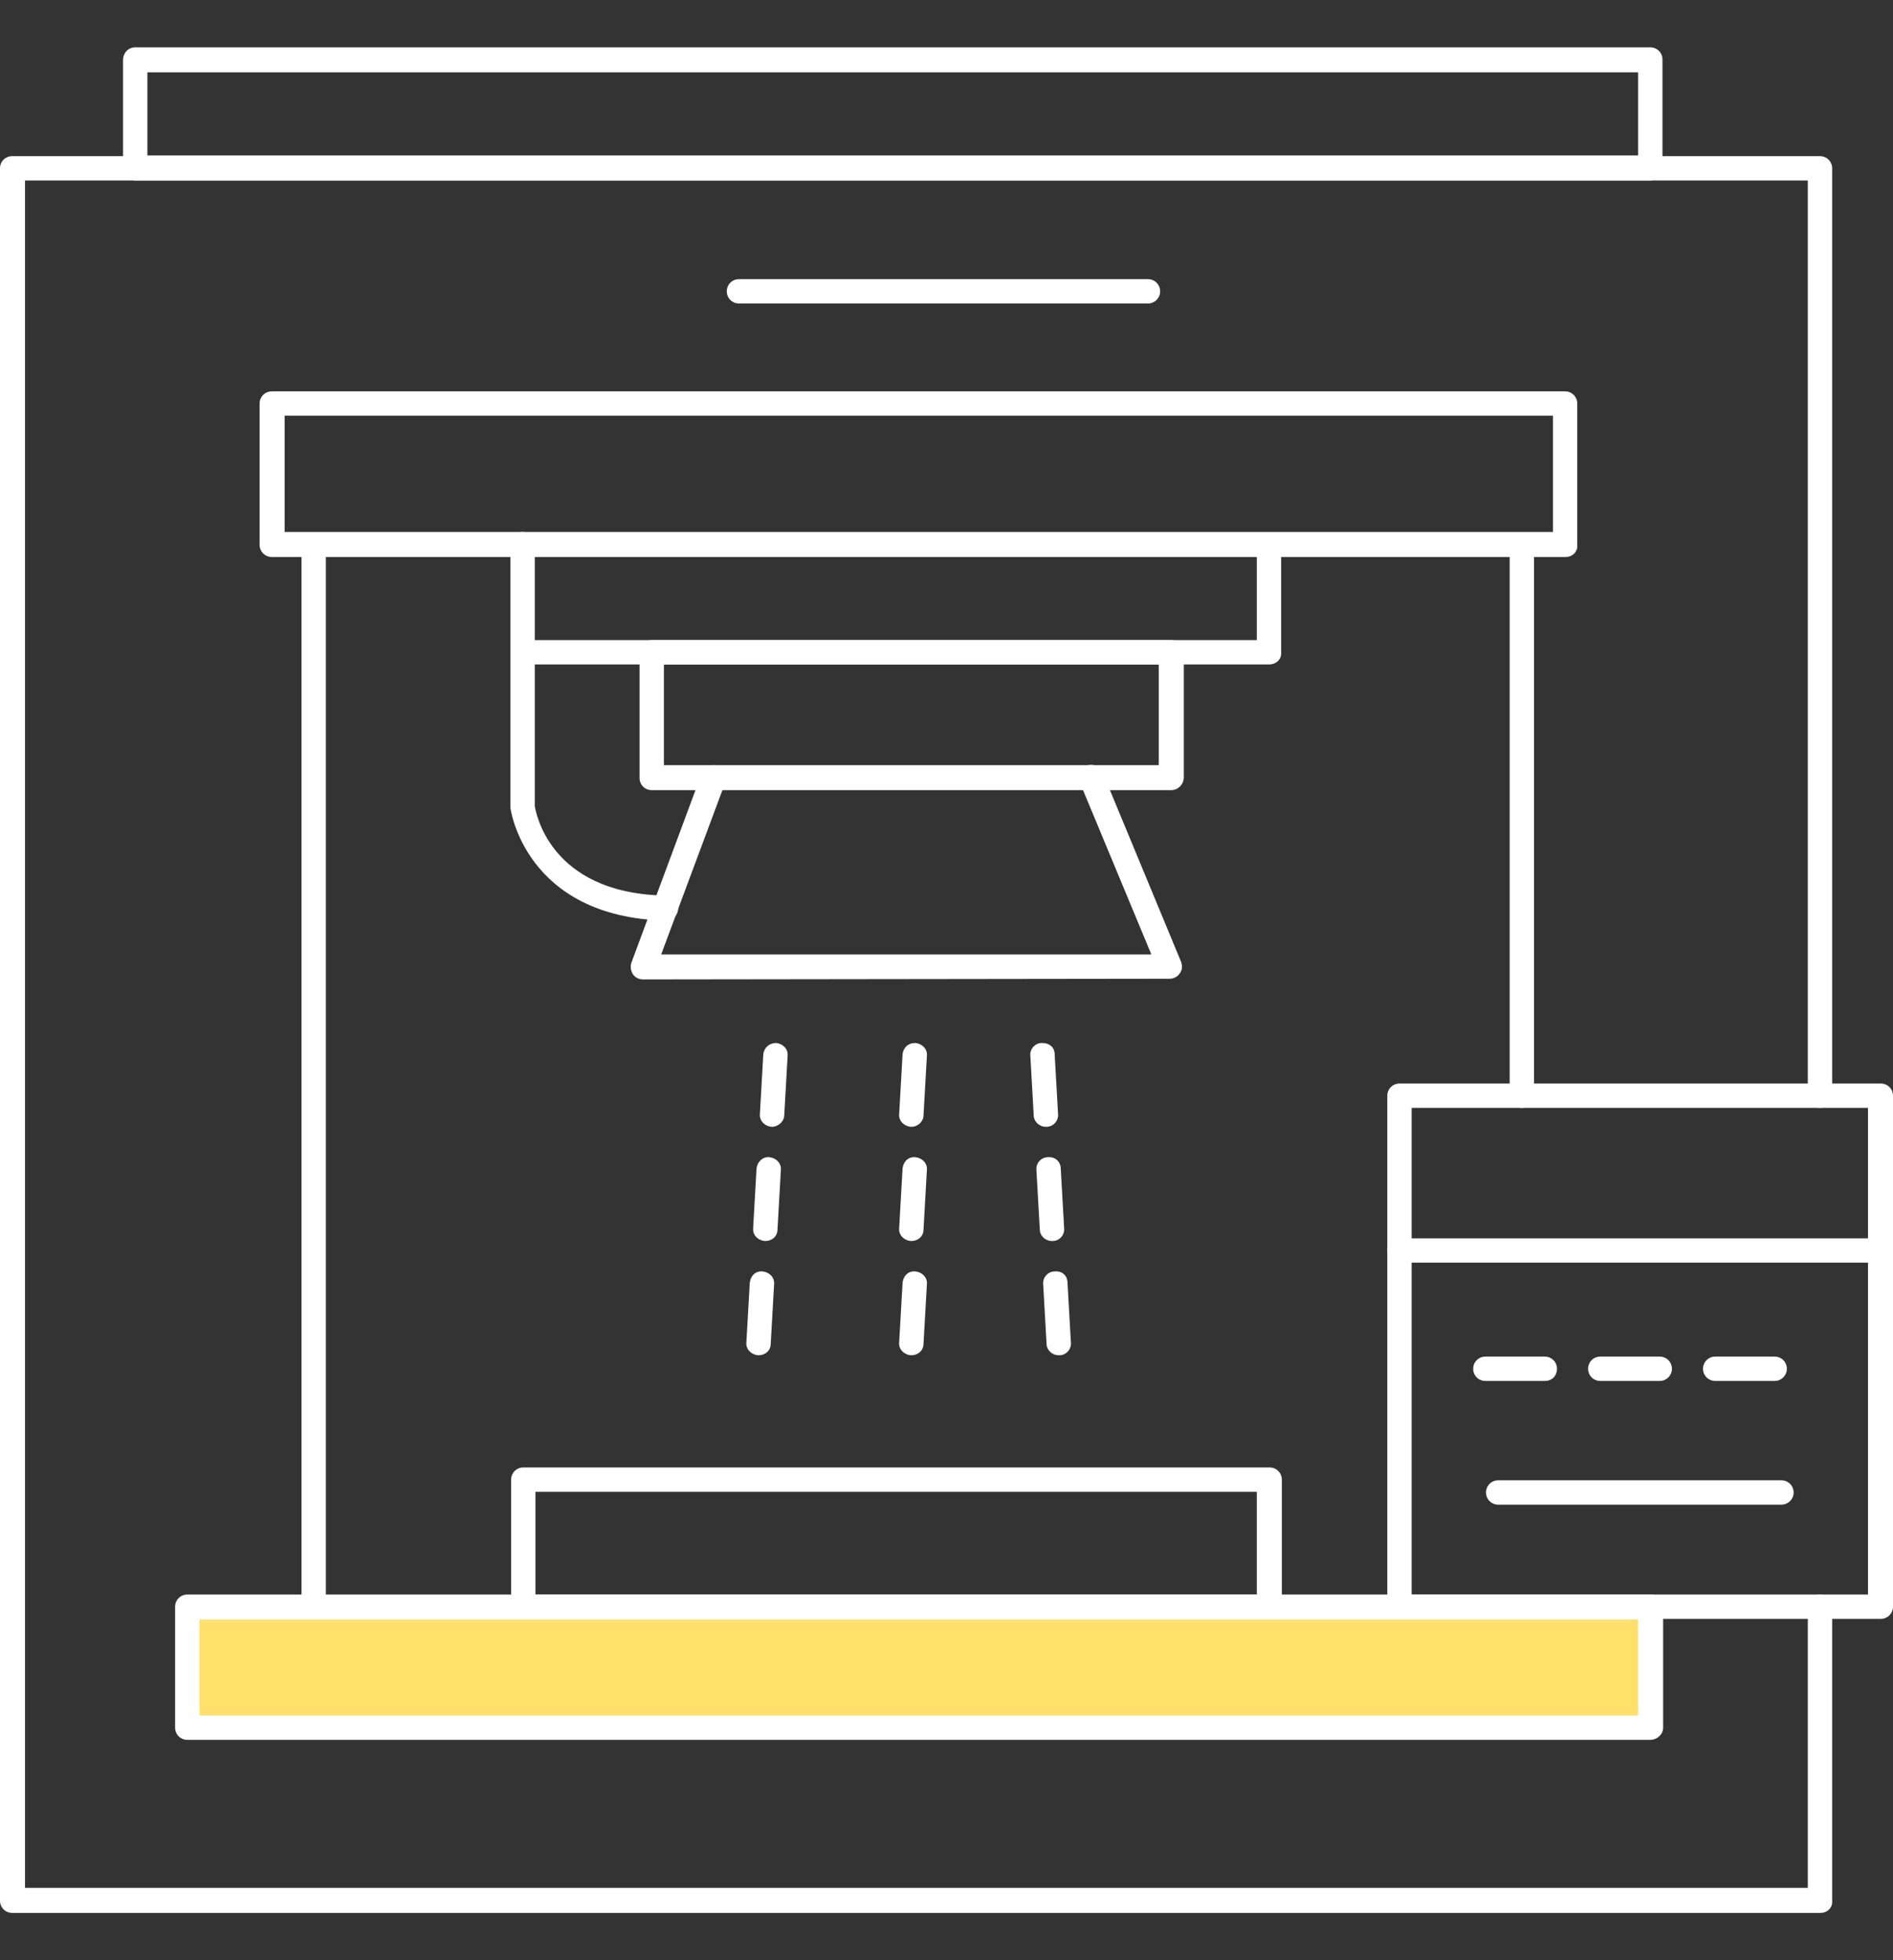 <?xml version="1.0" encoding="utf-8"?>
<!-- Generator: Adobe Illustrator 25.0.1, SVG Export Plug-In . SVG Version: 6.00 Build 0)  -->
<svg version="1.1" id="Layer_1" xmlns="http://www.w3.org/2000/svg" xmlns:xlink="http://www.w3.org/1999/xlink" x="0px" y="0px"
	 width="280px" height="290px" viewBox="0 0 280 290" style="enable-background:new 0 0 280 290;" xml:space="preserve">
<rect x="0" y="0" width="280" height="290" fill="#333333" stroke="none"/>
<style type="text/css">
	.st0{fill:#FFFFFF;}
	.st1{fill:#FFE06A;}
</style>
<g>
	<g>
		<path class="st0" d="M244.1,26.7H20c-1,0-1.8-0.8-1.8-1.8v-16C18.2,7.8,19,7,20,7h224.1c1,0,1.8,0.8,1.8,1.8v16
			C246,25.9,245.1,26.7,244.1,26.7z M21.8,23h220.5V10.7H21.8V23z"/>
	</g>
	<g>
		<path class="st0" d="M231.6,82.4H40.2c-1,0-1.8-0.8-1.8-1.8V59.7c0-1,0.8-1.8,1.8-1.8h191.3c1,0,1.8,0.8,1.8,1.8v20.9
			C233.4,81.6,232.6,82.4,231.6,82.4z M42.1,78.7h187.6V61.5H42.1V78.7z"/>
	</g>
	<g>
		<rect x="27.7" y="237.7" class="st1" width="216.5" height="17.9"/>
	</g>
	<g>
		<path class="st0" d="M244.1,257.4H27.7c-1,0-1.8-0.8-1.8-1.8v-17.9c0-1,0.8-1.8,1.8-1.8h216.5c1,0,1.8,0.8,1.8,1.8v17.9
			C246,256.6,245.1,257.4,244.1,257.4z M29.5,253.8h212.8v-14.2H29.5V253.8z"/>
	</g>
	<g>
		<path class="st0" d="M187.7,239.5H77.4c-1,0-1.8-0.8-1.8-1.8v-18.8c0-1,0.8-1.8,1.8-1.8h110.4c1,0,1.8,0.8,1.8,1.8v18.8
			C189.6,238.7,188.8,239.5,187.7,239.5z M79.2,235.9h106.7v-15.2H79.2V235.9z"/>
	</g>
	<g>
		<path class="st0" d="M46.4,239.5c-1,0-1.8-0.8-1.8-1.8V80.6c0-1,0.8-1.8,1.8-1.8c1,0,1.8,0.8,1.8,1.8v157.1
			C48.2,238.7,47.4,239.5,46.4,239.5z"/>
	</g>
	<g>
		<path class="st0" d="M225.1,163.9c-1,0-1.8-0.8-1.8-1.8V80.6c0-1,0.8-1.8,1.8-1.8s1.8,0.8,1.8,1.8v81.5
			C227,163.1,226.1,163.9,225.1,163.9z"/>
	</g>
	<g>
		<path class="st0" d="M278.2,239.5H207c-1,0-1.8-0.8-1.8-1.8v-75.6c0-1,0.8-1.8,1.8-1.8h71.2c1,0,1.8,0.8,1.8,1.8v75.6
			C280,238.7,279.2,239.5,278.2,239.5z M208.8,235.9h67.5v-72h-67.5V235.9z"/>
	</g>
	<g>
		<path class="st0" d="M269.3,283H1.8c-1,0-1.8-0.8-1.8-1.8V24.9c0-1,0.8-1.8,1.8-1.8h267.4c1,0,1.8,0.8,1.8,1.8v137.2
			c0,1-0.8,1.8-1.8,1.8c-1,0-1.8-0.8-1.8-1.8V26.7H3.7v252.6h263.7v-41.6c0-1,0.8-1.8,1.8-1.8c1,0,1.8,0.8,1.8,1.8v43.5
			C271.1,282.2,270.3,283,269.3,283z"/>
	</g>
	<g>
		<path class="st0" d="M169.8,44.9h-60.5c-1,0-1.8-0.8-1.8-1.8s0.8-1.8,1.8-1.8h60.5c1,0,1.8,0.8,1.8,1.8S170.8,44.9,169.8,44.9z"/>
	</g>
	<g>
		<path class="st0" d="M98.5,136.2C98.5,136.2,98.5,136.2,98.5,136.2c-20.8-0.5-23-16.5-23-16.7l0-39c0-1,0.8-1.8,1.8-1.8
			s1.8,0.8,1.8,1.8v38.8c0.1,0.3,1.8,12.9,19.4,13.2c1,0,1.8,0.9,1.8,1.9C100.3,135.4,99.5,136.2,98.5,136.2z"/>
	</g>
	<g>
		<path class="st0" d="M187.7,98.3H77.4c-1,0-1.8-0.8-1.8-1.8s0.8-1.8,1.8-1.8h108.5V80.6c0-1,0.8-1.8,1.8-1.8s1.8,0.8,1.8,1.8v15.9
			C189.6,97.5,188.8,98.3,187.7,98.3z"/>
	</g>
	<g>
		<path class="st0" d="M173.2,116.9H96.4c-1,0-1.8-0.8-1.8-1.8V96.5c0-1,0.8-1.8,1.8-1.8h76.9c1,0,1.8,0.8,1.8,1.8V115
			C175.1,116,174.3,116.9,173.2,116.9z M98.2,113.2h73.2V98.3H98.2V113.2z"/>
	</g>
	<g>
		<path class="st0" d="M95.1,144.9c-0.6,0-1.2-0.3-1.5-0.8c-0.3-0.5-0.4-1.1-0.2-1.7l10.4-28c0.4-0.9,1.4-1.4,2.4-1.1
			c1,0.4,1.4,1.4,1.1,2.4l-9.5,25.5l72.5,0l-10.6-25.5c-0.4-0.9,0.1-2,1-2.4c0.9-0.4,2,0.1,2.4,1l11.6,28c0.2,0.6,0.2,1.2-0.2,1.7
			c-0.3,0.5-0.9,0.8-1.5,0.8L95.1,144.9L95.1,144.9z"/>
	</g>
	<g>
		<path class="st0" d="M278.2,186.8H207c-1,0-1.8-0.8-1.8-1.8s0.8-1.8,1.8-1.8h71.2c1,0,1.8,0.8,1.8,1.8S279.2,186.8,278.2,186.8z"
			/>
	</g>
	<g>
		<path class="st0" d="M263.5,222.6h-41.9c-1,0-1.8-0.8-1.8-1.8s0.8-1.8,1.8-1.8h41.9c1,0,1.8,0.8,1.8,1.8S264.5,222.6,263.5,222.6z
			"/>
	</g>
	<g>
		<g>
			<path class="st0" d="M228.5,204.3h-8.8c-1,0-1.8-0.8-1.8-1.8s0.8-1.8,1.8-1.8h8.8c1,0,1.8,0.8,1.8,1.8S229.6,204.3,228.5,204.3z"
				/>
		</g>
		<g>
			<path class="st0" d="M245.5,204.3h-8.8c-1,0-1.8-0.8-1.8-1.8s0.8-1.8,1.8-1.8h8.8c1,0,1.8,0.8,1.8,1.8S246.5,204.3,245.5,204.3z"
				/>
		</g>
		<g>
			<path class="st0" d="M262.5,204.3h-8.8c-1,0-1.8-0.8-1.8-1.8s0.8-1.8,1.8-1.8h8.8c1,0,1.8,0.8,1.8,1.8S263.5,204.3,262.5,204.3z"
				/>
		</g>
	</g>
	<g>
		<g>
			<path class="st0" d="M154.7,166.7c-1,0-1.8-0.8-1.8-1.7l-0.5-8.8c-0.1-1,0.7-1.9,1.7-1.9c1.2,0,1.9,0.7,1.9,1.7l0.5,8.8
				c0.1,1-0.7,1.9-1.7,1.9C154.8,166.7,154.7,166.7,154.7,166.7z"/>
		</g>
		<g>
			<path class="st0" d="M155.6,183.6c-1,0-1.8-0.8-1.8-1.7l-0.5-8.8c-0.1-1,0.7-1.9,1.7-1.9c1.1-0.1,1.9,0.7,1.9,1.7l0.5,8.8
				c0.1,1-0.7,1.9-1.7,1.9C155.7,183.6,155.7,183.6,155.6,183.6z"/>
		</g>
		<g>
			<path class="st0" d="M156.6,200.5c-1,0-1.8-0.8-1.8-1.7l-0.5-8.8c-0.1-1,0.7-1.9,1.7-1.9c1.2-0.1,1.9,0.7,1.9,1.7l0.5,8.8
				c0.1,1-0.7,1.9-1.7,1.9C156.7,200.5,156.6,200.5,156.6,200.5z"/>
		</g>
	</g>
	<g>
		<g>
			<path class="st0" d="M114.2,166.7c0,0-0.1,0-0.1,0c-1-0.1-1.8-0.9-1.7-1.9l0.5-8.8c0.1-1,0.9-1.7,1.9-1.7c1,0.1,1.8,0.9,1.7,1.9
				L116,165C116,165.9,115.1,166.7,114.2,166.7z"/>
		</g>
		<g>
			<path class="st0" d="M113.2,183.6c0,0-0.1,0-0.1,0c-1-0.1-1.8-0.9-1.7-1.9l0.5-8.8c0.1-1,0.9-1.8,1.9-1.7c1,0.1,1.8,0.9,1.7,1.9
				l-0.5,8.8C115,182.9,114.2,183.6,113.2,183.6z"/>
		</g>
		<g>
			<path class="st0" d="M112.2,200.5c0,0-0.1,0-0.1,0c-1-0.1-1.8-0.9-1.7-1.9l0.5-8.8c0.1-1,0.8-1.8,1.9-1.7c1,0.1,1.8,0.9,1.7,1.9
				l-0.5,8.8C114,199.8,113.2,200.5,112.2,200.5z"/>
		</g>
	</g>
	<g>
		<path class="st0" d="M134.8,166.7c0,0-0.1,0-0.1,0c-1-0.1-1.8-0.9-1.7-1.9l0.5-8.8c0.1-1,0.8-1.7,1.9-1.7c1,0.1,1.8,0.9,1.7,1.9
			l-0.5,8.8C136.6,165.9,135.8,166.7,134.8,166.7z"/>
	</g>
	<g>
		<path class="st0" d="M134.8,183.6c0,0-0.1,0-0.1,0c-1-0.1-1.8-0.9-1.7-1.9l0.5-8.8c0.1-1,0.8-1.8,1.9-1.7c1,0.1,1.8,0.9,1.7,1.9
			l-0.5,8.8C136.6,182.9,135.8,183.6,134.8,183.6z"/>
	</g>
	<g>
		<path class="st0" d="M134.8,200.5c0,0-0.1,0-0.1,0c-1-0.1-1.8-0.9-1.7-1.9l0.5-8.8c0.1-1,0.8-1.8,1.9-1.7c1,0.1,1.8,0.9,1.7,1.9
			l-0.5,8.8C136.6,199.8,135.8,200.5,134.8,200.5z"/>
	</g>
</g>
</svg>
